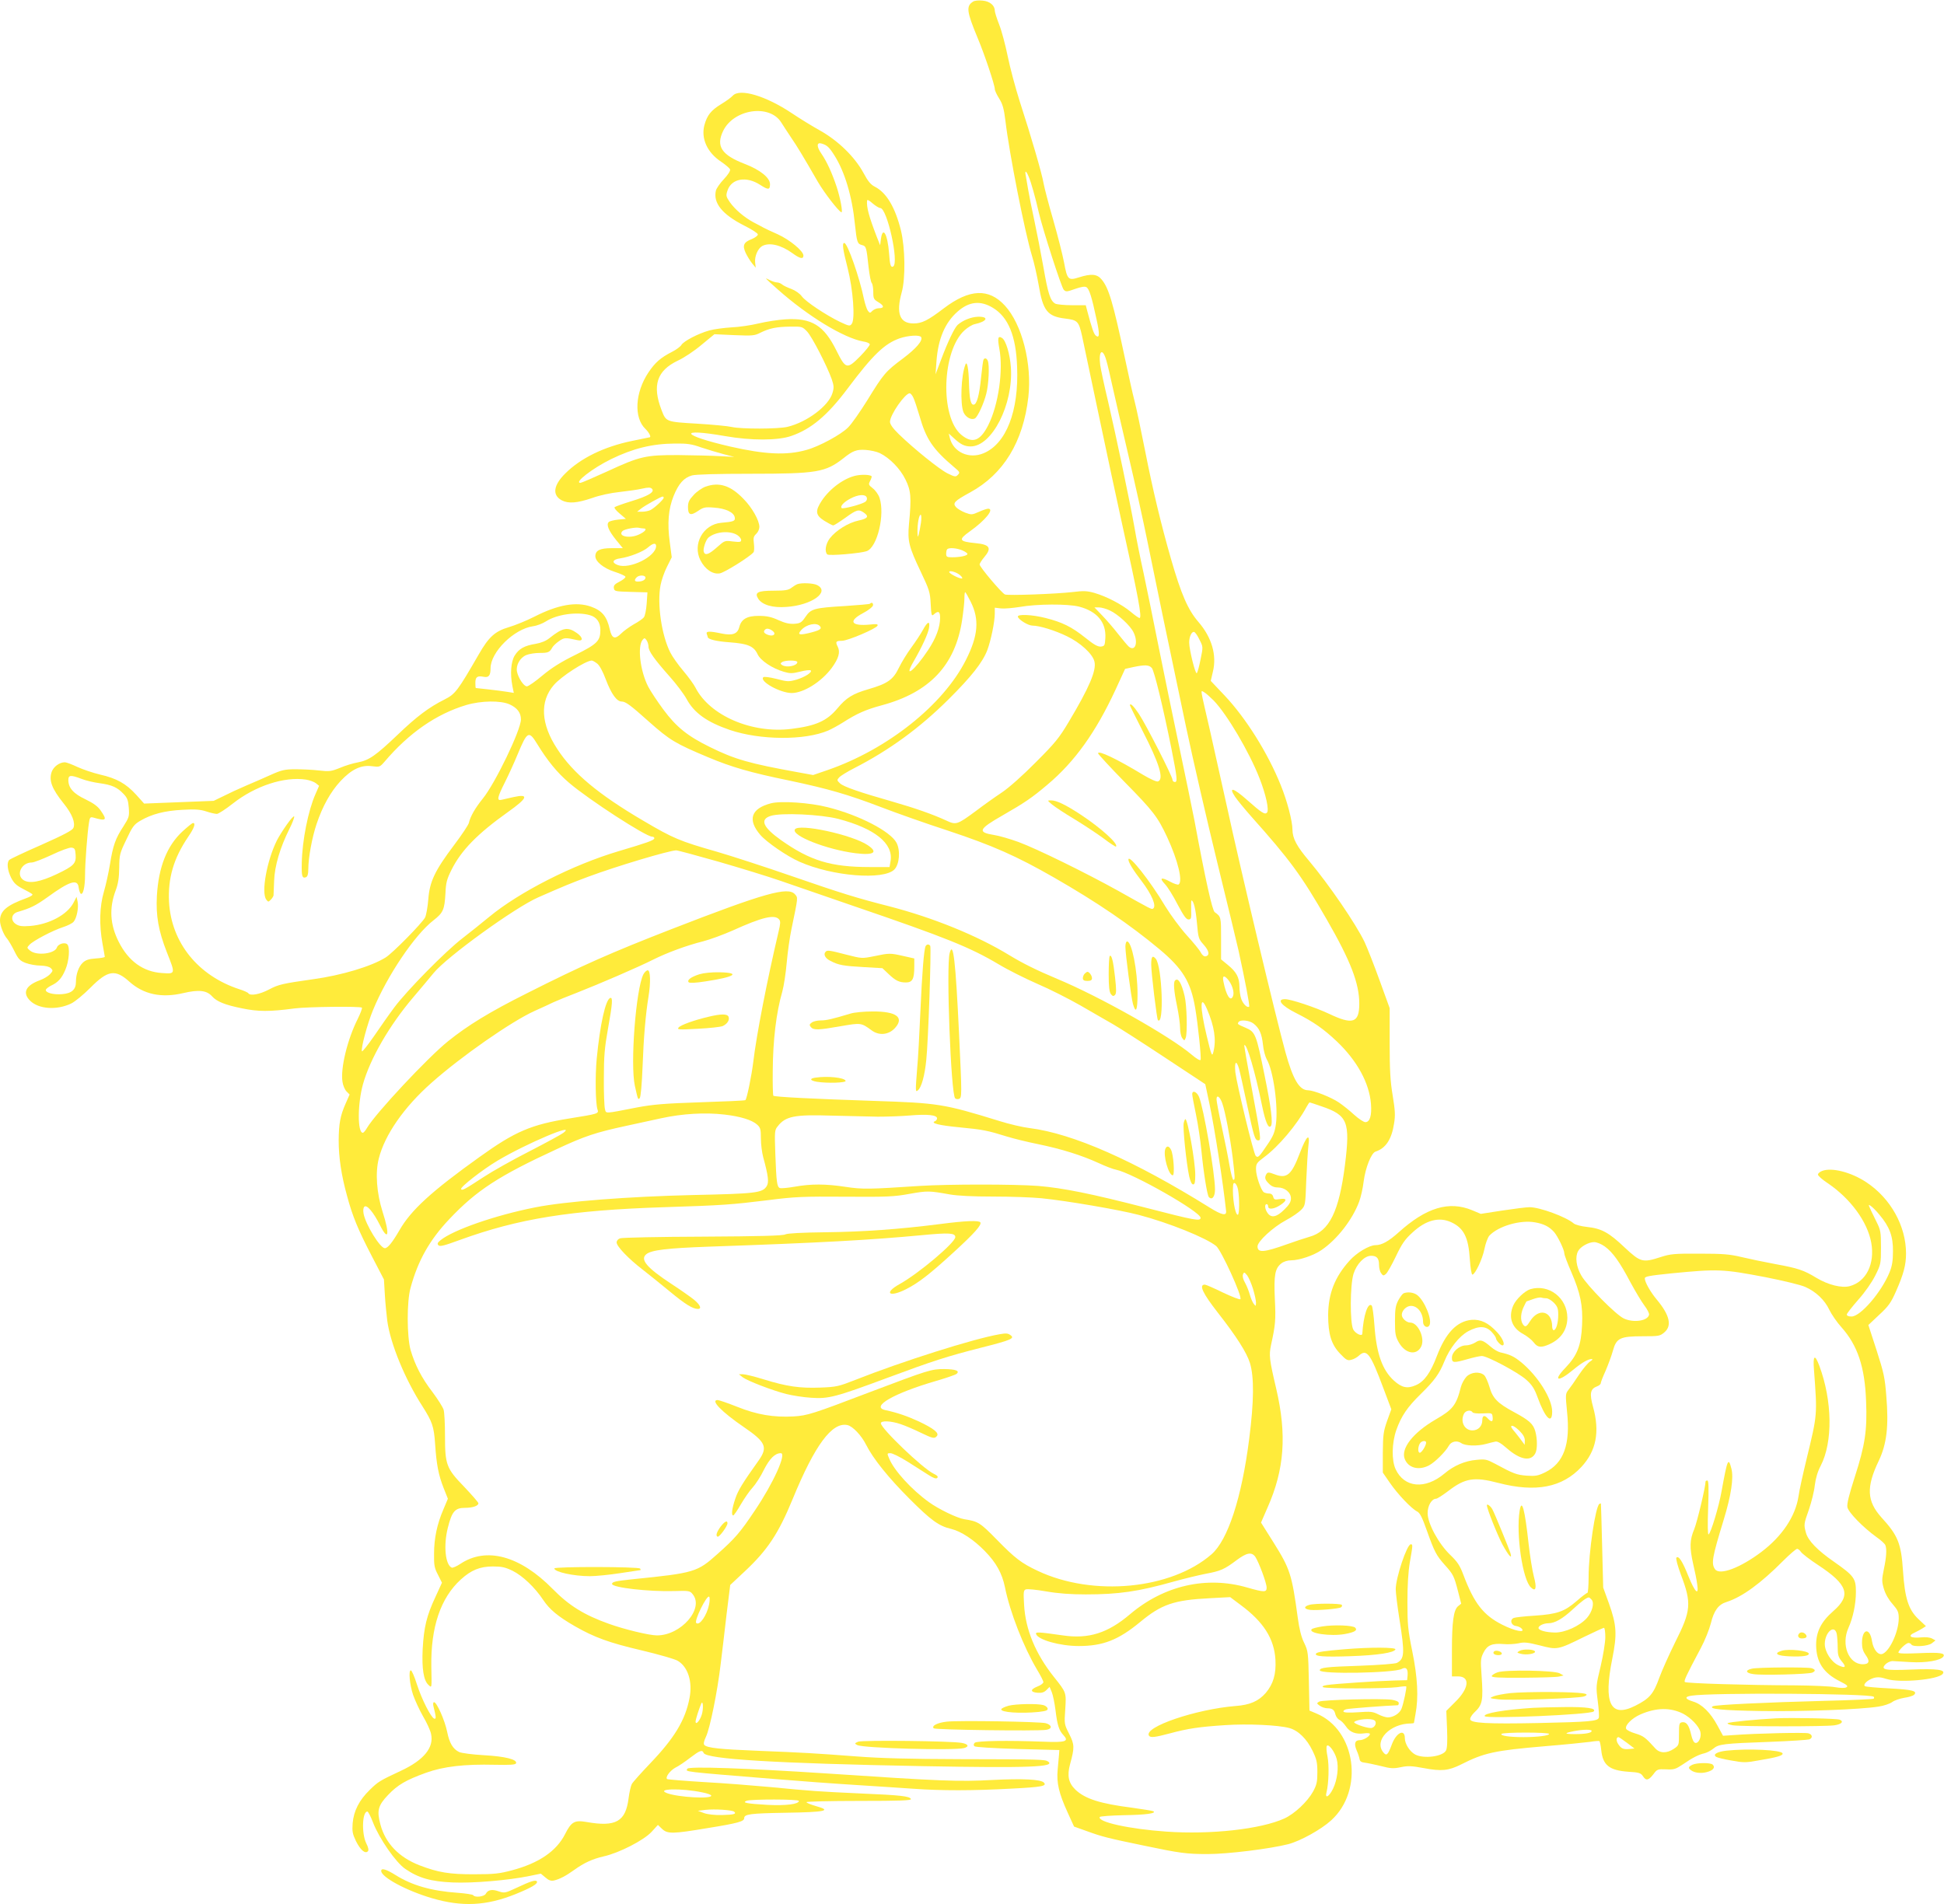 <?xml version="1.0" standalone="no"?>
<!DOCTYPE svg PUBLIC "-//W3C//DTD SVG 20010904//EN"
 "http://www.w3.org/TR/2001/REC-SVG-20010904/DTD/svg10.dtd">
<svg version="1.0" xmlns="http://www.w3.org/2000/svg"
 width="1280pt" height="1254pt" viewBox="0 0 1280 1254"
 preserveAspectRatio="xMidYMid meet">
<g transform="translate(0,1254) scale(0.1,-0.1)"
fill="#ffeb3b" stroke="none">
<path d="M6408 12530 c-48 -30 -44 -64 30 -242 45 -107 112 -308 112 -334 0
-10 13 -38 29 -63 23 -37 31 -66 41 -146 25 -214 128 -736 175 -890 14 -44 33
-130 44 -192 28 -170 58 -207 175 -221 82 -10 89 -18 111 -116 8 -39 58 -273
110 -521 52 -247 120 -565 151 -705 109 -491 135 -630 117 -630 -5 0 -31 18
-58 41 -59 49 -159 101 -238 124 -49 14 -72 15 -145 6 -114 -13 -422 -24 -445
-16 -21 9 -167 181 -167 198 1 7 14 28 30 47 52 61 38 84 -56 93 -110 11 -116
22 -39 77 103 73 165 150 121 150 -7 0 -35 -9 -61 -21 -45 -20 -49 -20 -90 -5
-23 9 -50 25 -60 36 -24 27 -12 40 94 98 219 120 348 332 382 627 25 220 -42
480 -154 602 -106 116 -233 111 -402 -17 -106 -81 -145 -100 -200 -100 -91 0
-116 66 -78 204 26 92 23 295 -5 409 -38 152 -95 248 -171 287 -28 14 -46 36
-76 92 -58 106 -166 211 -285 278 -52 29 -135 80 -184 113 -173 116 -345 167
-391 117 -11 -12 -45 -37 -77 -56 -67 -41 -92 -73 -110 -138 -23 -88 18 -180
110 -241 29 -20 56 -42 59 -51 3 -9 -13 -34 -40 -63 -26 -27 -49 -61 -53 -75
-20 -82 41 -158 185 -231 50 -25 91 -51 91 -59 0 -8 -18 -21 -39 -30 -55 -21
-64 -42 -41 -92 10 -21 29 -52 42 -68 l24 -29 -4 35 c-4 40 18 92 47 108 48
25 124 7 201 -49 48 -35 70 -39 70 -14 0 30 -90 104 -169 140 -42 18 -85 39
-96 45 -10 6 -39 21 -64 34 -61 33 -122 85 -155 132 -26 38 -27 44 -16 77 26
80 125 97 216 37 53 -34 64 -33 64 5 0 42 -64 94 -165 133 -154 59 -192 117
-144 217 70 146 308 180 384 55 11 -18 39 -60 62 -95 42 -61 81 -126 179 -296
43 -73 134 -191 154 -199 11 -4 -7 94 -31 167 -31 93 -65 167 -100 218 -34 49
-33 79 3 67 33 -10 48 -23 83 -79 67 -106 116 -269 134 -451 13 -121 16 -130
47 -138 27 -7 29 -13 43 -145 6 -52 15 -99 21 -105 5 -5 10 -32 10 -58 0 -45
3 -50 35 -69 38 -23 38 -39 0 -39 -13 0 -31 -8 -41 -17 -15 -16 -17 -16 -30 1
-7 10 -18 44 -25 75 -29 143 -109 371 -130 371 -15 0 -10 -41 22 -165 36 -142
51 -338 27 -368 -12 -16 -17 -15 -77 13 -91 44 -226 133 -252 169 -13 18 -42
38 -68 48 -25 9 -53 22 -62 30 -8 7 -23 13 -33 13 -9 0 -31 7 -49 16 -36 19
-35 17 53 -61 200 -178 436 -321 564 -344 22 -3 41 -11 43 -18 2 -6 -26 -41
-62 -78 -88 -89 -96 -87 -157 35 -83 168 -164 218 -337 207 -48 -3 -126 -15
-176 -27 -49 -12 -130 -24 -180 -26 -49 -3 -115 -12 -144 -20 -75 -21 -168
-70 -184 -95 -6 -11 -34 -32 -62 -46 -76 -39 -111 -70 -155 -135 -89 -133 -98
-299 -20 -373 24 -23 40 -55 27 -55 -1 0 -54 -11 -117 -24 -183 -38 -337 -113
-438 -214 -79 -78 -87 -143 -23 -177 45 -23 101 -18 199 15 52 19 125 34 182
40 52 6 119 15 148 22 41 9 55 9 65 -1 20 -21 -25 -48 -137 -82 -55 -17 -105
-35 -109 -39 -5 -4 10 -23 33 -42 l41 -35 -51 -5 c-28 -3 -56 -10 -62 -16 -17
-17 -1 -56 47 -116 l46 -56 -74 0 c-77 0 -107 -15 -107 -53 0 -35 54 -79 125
-102 38 -12 71 -27 73 -33 2 -6 -15 -20 -38 -32 -32 -16 -41 -26 -38 -43 3
-21 8 -22 112 -25 l109 -3 -5 -74 c-3 -41 -11 -82 -19 -91 -7 -9 -37 -30 -67
-46 -29 -17 -66 -44 -82 -60 -41 -41 -61 -34 -75 27 -19 86 -51 124 -124 150
-96 34 -217 13 -370 -65 -53 -27 -129 -58 -170 -70 -91 -27 -132 -63 -199
-180 -138 -239 -154 -261 -226 -297 -102 -51 -184 -113 -307 -231 -146 -139
-189 -169 -264 -183 -29 -5 -82 -21 -117 -36 -57 -23 -70 -25 -138 -17 -41 5
-111 8 -155 8 -69 0 -91 -5 -160 -36 -44 -20 -118 -52 -165 -72 -47 -20 -114
-51 -149 -69 l-64 -31 -229 -9 -229 -9 -53 59 c-66 72 -127 107 -237 132 -47
11 -114 34 -149 50 -36 17 -73 31 -83 31 -35 0 -75 -29 -87 -64 -19 -57 2
-111 79 -207 56 -69 79 -128 64 -162 -8 -16 -63 -45 -211 -111 -110 -48 -205
-93 -211 -99 -18 -18 -12 -68 12 -117 18 -35 34 -51 77 -73 30 -15 58 -31 63
-36 5 -5 -12 -16 -40 -26 -129 -47 -173 -84 -173 -148 0 -32 24 -94 47 -119 8
-9 30 -46 47 -80 27 -55 37 -65 76 -80 25 -9 68 -17 97 -17 34 -1 57 -7 68
-17 15 -15 14 -18 -6 -40 -12 -13 -43 -31 -68 -40 -92 -34 -115 -82 -63 -134
56 -56 176 -64 270 -19 27 13 82 59 128 105 114 115 163 123 256 39 94 -84
211 -109 355 -75 102 24 154 18 189 -21 31 -35 86 -57 195 -79 109 -23 184
-23 349 -1 83 11 433 15 443 5 3 -4 -9 -36 -27 -73 -69 -136 -115 -328 -101
-415 3 -23 15 -51 26 -63 l21 -21 -26 -59 c-36 -81 -45 -133 -46 -243 0 -111
17 -228 55 -365 36 -135 73 -224 165 -401 l78 -150 6 -100 c3 -54 11 -132 16
-173 21 -151 116 -383 232 -563 64 -101 75 -131 83 -248 9 -137 23 -205 55
-287 l29 -73 -29 -69 c-42 -97 -62 -191 -62 -293 -1 -76 2 -94 26 -139 l26
-52 -44 -96 c-57 -122 -75 -197 -83 -342 -6 -128 6 -206 38 -235 23 -21 22
-27 19 121 -4 259 61 452 194 573 68 62 126 86 211 86 58 0 81 -5 129 -28 67
-33 148 -110 203 -193 42 -63 98 -109 209 -173 128 -73 223 -108 436 -158 114
-27 222 -58 240 -69 68 -40 99 -138 78 -246 -28 -146 -100 -264 -260 -431 -59
-62 -113 -122 -120 -135 -7 -13 -16 -55 -21 -92 -19 -155 -83 -192 -276 -158
-80 14 -101 2 -142 -79 -57 -113 -173 -192 -350 -239 -82 -22 -118 -26 -246
-26 -165 -1 -241 12 -363 59 -136 53 -224 145 -257 268 -25 92 -16 126 51 196
63 66 116 97 248 145 116 42 255 58 455 53 102 -2 135 0 139 10 8 25 -70 45
-211 53 -75 4 -149 14 -164 21 -41 20 -64 59 -79 134 -15 74 -68 194 -86 194
-6 0 -8 -11 -4 -27 18 -71 19 -86 5 -81 -21 7 -82 126 -114 226 -16 51 -34 92
-40 92 -16 -1 -8 -93 15 -162 12 -34 41 -98 65 -140 25 -42 49 -95 53 -116 21
-90 -47 -173 -197 -243 -143 -67 -151 -72 -207 -127 -69 -67 -105 -138 -112
-219 -4 -54 -1 -70 22 -118 29 -58 60 -85 78 -67 7 7 4 25 -11 54 -31 65 -26
208 8 208 5 0 22 -32 37 -72 40 -104 151 -265 213 -306 87 -60 170 -83 311
-89 131 -6 369 14 508 43 l73 15 30 -25 c23 -20 37 -24 57 -20 38 9 79 31 132
69 67 48 119 72 196 90 102 23 263 106 314 161 l42 46 27 -26 c36 -34 68 -34
300 5 199 32 241 44 241 65 0 27 39 32 272 36 265 4 309 14 200 44 -34 10 -62
21 -62 26 0 4 156 8 346 8 270 0 345 3 342 12 -7 19 -67 26 -331 37 -282 13
-325 16 -592 42 -110 10 -307 26 -439 33 -131 8 -241 17 -244 20 -12 13 20 56
55 75 21 10 65 40 97 65 63 48 80 55 89 32 16 -41 479 -69 1442 -87 698 -13
881 -6 825 31 -20 13 -47 14 -580 15 -336 1 -525 6 -680 18 -279 21 -345 25
-647 37 -254 10 -336 19 -355 38 -7 7 -4 24 10 54 26 53 76 298 97 478 9 74
27 222 39 329 l24 193 95 89 c151 141 223 250 317 479 146 355 259 507 360
485 35 -8 92 -68 123 -130 45 -90 147 -217 286 -356 142 -142 193 -179 275
-198 65 -16 148 -71 221 -146 75 -77 113 -146 132 -238 33 -165 124 -396 211
-542 23 -38 42 -75 42 -83 0 -7 -18 -21 -40 -29 -48 -19 -47 -37 3 -41 26 -2
42 3 57 18 l21 21 14 -34 c8 -19 19 -73 25 -121 12 -99 23 -132 53 -164 37
-40 13 -48 -131 -42 -237 9 -440 6 -454 -7 -8 -9 -9 -16 -2 -23 6 -6 124 -13
285 -18 l274 -7 -2 -30 c-1 -16 -5 -61 -9 -100 -8 -86 8 -155 66 -282 l42 -92
87 -31 c96 -35 134 -45 371 -94 239 -50 281 -56 422 -56 132 0 407 34 530 65
80 21 216 96 283 157 218 198 163 596 -98 704 l-45 19 -4 195 c-4 187 -5 197
-31 251 -19 38 -32 91 -42 165 -39 287 -51 322 -159 495 l-83 132 43 99 c111
250 128 479 57 783 -46 196 -48 219 -34 288 29 131 32 166 25 303 -7 158 1
201 43 234 15 12 41 20 63 20 55 0 150 32 203 69 102 70 202 199 246 317 11
29 25 90 30 135 12 90 50 186 78 195 67 22 106 80 122 185 9 53 7 86 -9 184
-16 95 -20 168 -20 348 l0 228 -66 182 c-36 100 -81 214 -99 253 -57 119 -234
378 -365 534 -83 98 -109 148 -110 206 0 56 -35 190 -77 293 -85 212 -230 443
-371 592 l-90 95 14 60 c27 109 -7 226 -95 328 -69 80 -113 180 -181 416 -64
223 -119 450 -171 715 -27 137 -58 284 -69 325 -11 41 -40 172 -65 290 -76
357 -105 455 -152 510 -30 36 -68 39 -150 13 -69 -22 -76 -15 -97 99 -9 48
-41 174 -71 279 -31 106 -59 215 -64 243 -10 61 -82 309 -156 536 -29 91 -65
226 -80 300 -15 74 -40 168 -56 208 -16 41 -29 82 -29 92 0 34 -33 62 -80 66
-25 3 -53 0 -62 -6z m366 -1155 c15 -35 43 -134 66 -235 26 -112 149 -493 164
-508 14 -15 21 -14 74 5 40 14 64 18 75 12 19 -11 36 -66 67 -212 22 -99 20
-128 -5 -107 -13 11 -26 49 -55 158 l-11 42 -90 0 c-50 0 -99 5 -110 10 -33
18 -48 63 -79 242 -17 95 -44 234 -60 308 -16 74 -34 164 -40 200 -6 36 -13
77 -16 93 -8 38 3 34 20 -8z m-978 -205 c45 0 125 -360 85 -385 -16 -9 -22 11
-27 87 -10 128 -42 183 -54 92 l-5 -39 -23 58 c-51 133 -67 192 -63 236 1 8
14 2 36 -18 20 -17 43 -31 51 -31z m743 -658 c100 -61 151 -185 158 -388 12
-292 -72 -507 -221 -569 -96 -40 -199 7 -222 101 l-7 29 34 -31 c44 -41 71
-54 110 -54 141 0 282 278 265 521 -6 87 -33 177 -58 193 -27 17 -31 1 -18
-70 27 -143 -6 -371 -73 -504 -53 -105 -105 -124 -178 -63 -141 119 -127 553
22 688 21 19 51 37 66 40 84 18 98 51 21 49 -45 -2 -97 -23 -132 -53 -21 -19
-65 -110 -112 -236 l-34 -90 6 85 c11 149 56 255 139 328 76 67 151 75 234 24z
m-1225 -155 c33 -35 131 -226 162 -313 15 -44 16 -58 5 -93 -25 -84 -167 -191
-296 -222 -63 -15 -305 -15 -366 -1 -25 6 -129 16 -230 22 -205 12 -203 12
-233 89 -63 163 -31 260 107 326 40 18 110 65 156 104 l85 70 130 -6 c121 -5
134 -4 173 16 59 29 105 39 197 40 77 1 79 0 110 -32z m751 -37 c13 -22 -31
-74 -120 -141 -114 -85 -127 -100 -235 -276 -47 -75 -103 -156 -126 -178 -46
-47 -192 -126 -274 -148 -130 -37 -272 -30 -501 22 -325 75 -350 124 -34 69
170 -30 347 -30 435 1 131 45 238 135 370 311 168 224 244 297 344 332 56 19
131 24 141 8z m1219 -152 c9 -29 26 -105 40 -168 14 -63 61 -268 105 -455 44
-187 100 -441 125 -565 50 -248 132 -642 256 -1230 45 -212 137 -612 205 -890
68 -278 131 -539 140 -580 41 -187 75 -364 70 -369 -12 -11 -40 17 -52 50 -7
19 -12 56 -12 82 -1 61 -20 96 -76 142 l-45 37 0 139 c0 141 0 142 -42 172
-16 12 -60 208 -133 602 -15 77 -60 295 -100 485 -40 190 -101 485 -135 655
-34 171 -79 391 -100 490 -22 99 -49 234 -60 300 -29 165 -121 603 -174 831
-25 104 -48 212 -52 241 -12 94 16 115 40 31z m-1271 -245 c8 -16 26 -70 41
-121 44 -155 88 -220 230 -340 36 -30 38 -34 23 -49 -14 -15 -20 -14 -69 10
-55 28 -220 161 -320 258 -39 38 -58 65 -58 81 0 46 99 188 130 188 5 0 16
-12 23 -27z m-1395 -330 c42 -14 109 -34 147 -44 l70 -18 -95 5 c-52 3 -174 6
-270 7 -218 1 -255 -7 -473 -108 -90 -41 -169 -75 -175 -75 -45 0 80 97 203
157 144 70 269 101 418 102 82 1 111 -3 175 -26z m1175 -37 c65 -32 134 -102
169 -174 36 -73 40 -115 23 -294 -10 -111 -1 -148 77 -312 57 -120 62 -135 66
-213 4 -78 6 -83 22 -68 28 25 40 18 40 -23 0 -62 -27 -135 -79 -213 -89 -134
-165 -195 -96 -76 56 97 95 182 102 221 8 50 -9 45 -40 -12 -14 -26 -49 -79
-77 -117 -28 -38 -64 -97 -81 -132 -38 -79 -74 -105 -202 -142 -103 -30 -145
-56 -204 -127 -69 -82 -141 -114 -301 -134 -260 -33 -539 87 -633 272 -10 20
-46 70 -80 110 -34 40 -72 94 -85 120 -58 114 -88 320 -65 443 6 33 25 88 43
123 l31 62 -13 99 c-17 126 -9 219 25 304 33 82 68 121 121 136 25 7 167 11
389 11 433 0 490 10 607 101 63 51 89 60 148 56 30 -2 72 -11 93 -21z m-1423
-294 c0 -11 -60 -67 -87 -81 -12 -6 -37 -11 -55 -11 l-33 0 25 20 c28 22 131
79 143 80 4 0 7 -4 7 -8z m1694 -164 c-4 -29 -11 -64 -15 -78 -6 -21 -7 -19
-8 15 -1 55 10 115 21 115 5 0 6 -23 2 -52z m-1828 -38 c29 0 12 -22 -31 -41
-62 -28 -140 -10 -106 24 12 12 88 27 109 21 8 -2 20 -4 28 -4z m84 -116 c0
-69 -174 -155 -253 -125 -42 16 -34 37 17 44 61 9 152 44 184 73 31 27 52 31
52 8z m2015 -28 c19 -8 35 -19 35 -24 0 -12 -49 -22 -101 -22 -34 0 -39 3 -39
23 0 13 3 27 7 30 11 12 62 8 98 -7z m-10 -167 c11 -10 14 -19 8 -19 -20 0
-83 33 -83 43 0 14 53 -2 75 -24z m-2075 -13 c0 -15 -21 -26 -51 -26 -22 0
-24 11 -7 28 17 17 58 15 58 -2z m2141 -158 c59 -117 50 -225 -32 -386 -149
-295 -516 -587 -909 -723 l-96 -33 -99 18 c-321 58 -416 85 -580 166 -147 72
-222 132 -307 247 -40 54 -85 122 -100 151 -53 103 -72 266 -37 308 12 14 14
14 26 -2 7 -10 13 -29 13 -42 0 -30 38 -83 139 -197 44 -49 94 -116 111 -147
50 -93 134 -153 285 -205 201 -68 494 -70 648 -4 23 10 67 34 97 53 92 59 151
85 255 113 316 85 485 264 530 562 8 54 15 117 15 141 0 23 2 42 5 42 3 0 19
-28 36 -62z m714 -33 c119 -31 179 -103 173 -207 -3 -49 -5 -53 -29 -56 -20
-2 -46 12 -104 59 -89 71 -150 101 -260 129 -90 23 -189 27 -183 8 7 -21 69
-58 96 -58 45 0 147 -31 227 -70 88 -42 169 -116 181 -166 15 -58 -34 -172
-169 -398 -63 -106 -90 -139 -217 -266 -86 -87 -177 -168 -225 -200 -44 -29
-121 -84 -171 -122 -122 -90 -129 -92 -195 -61 -87 40 -203 81 -353 124 -221
63 -321 98 -345 120 -21 20 -21 22 -6 39 10 11 54 38 99 61 232 119 432 265
622 454 150 149 224 243 255 324 24 65 49 186 49 241 l0 38 43 -5 c23 -2 78 3
122 10 113 20 316 21 390 2z m202 -25 c53 -24 136 -100 157 -145 32 -66 11
-128 -31 -94 -9 8 -41 46 -71 84 -30 39 -78 94 -106 123 l-50 52 29 0 c17 0
49 -9 72 -20z m-3424 -31 c45 -12 70 -47 70 -97 0 -73 -20 -93 -165 -165 -96
-47 -157 -86 -217 -136 -46 -39 -92 -71 -102 -71 -20 0 -56 54 -65 97 -8 42
19 91 61 109 19 8 58 14 87 14 57 0 67 4 84 35 6 11 26 30 45 43 34 24 42 24
122 6 38 -9 36 18 -3 46 -62 44 -94 38 -183 -33 -22 -18 -55 -31 -90 -37 -74
-12 -110 -32 -138 -77 -25 -41 -31 -120 -15 -202 l9 -44 -44 7 c-24 4 -80 11
-124 16 -44 5 -81 9 -82 9 -2 1 -3 16 -3 35 0 38 13 47 54 39 34 -7 46 8 46
56 0 107 154 259 280 277 25 3 63 18 85 32 71 46 203 65 288 41z m4015 -162
c24 -47 24 -47 7 -129 -9 -46 -20 -87 -25 -91 -9 -10 -50 155 -50 202 0 39 17
74 33 69 7 -2 23 -25 35 -51z m-3966 -157 c15 -11 38 -53 57 -105 37 -97 72
-145 105 -145 25 0 60 -26 177 -131 141 -125 175 -145 394 -237 150 -63 276
-100 530 -152 256 -54 388 -92 605 -175 96 -37 296 -108 444 -156 292 -97 450
-167 696 -308 284 -163 501 -311 694 -472 153 -128 206 -215 235 -384 19 -109
42 -335 36 -345 -4 -6 -29 9 -58 34 -145 123 -606 383 -887 500 -136 57 -226
102 -315 156 -211 129 -502 247 -788 321 -216 55 -319 87 -643 199 -176 61
-398 133 -494 161 -245 70 -286 87 -486 205 -293 172 -462 313 -565 472 -108
164 -116 312 -23 420 48 57 208 160 250 162 6 0 22 -9 36 -20z m3652 -29 c16
-18 74 -257 129 -531 38 -191 41 -220 23 -220 -9 0 -16 7 -16 15 0 22 -175
365 -222 435 -34 51 -58 74 -58 55 0 -3 37 -78 83 -168 111 -216 142 -318 102
-333 -9 -4 -51 15 -98 43 -173 105 -297 164 -297 142 0 -5 78 -90 173 -187
192 -195 219 -231 282 -365 71 -153 105 -293 75 -312 -5 -3 -31 5 -56 19 -59
32 -73 25 -33 -17 17 -18 54 -77 82 -132 40 -75 57 -100 72 -100 18 0 20 6 18
63 -1 34 0 62 2 62 14 0 28 -57 36 -148 9 -101 11 -106 45 -144 36 -41 41 -70
12 -76 -10 -2 -23 8 -32 26 -8 16 -50 67 -93 114 -43 48 -105 132 -140 189
-98 165 -243 349 -243 308 0 -18 31 -69 85 -139 69 -90 102 -168 77 -184 -10
-6 -13 -4 -232 119 -209 116 -532 275 -654 320 -55 20 -127 41 -160 46 -112
18 -104 38 55 129 145 83 195 117 295 202 180 151 319 345 450 628 l62 135 54
12 c77 16 103 15 122 -6z m407 -214 c88 -91 234 -338 302 -512 42 -107 65
-211 49 -227 -14 -14 -34 -2 -132 85 -89 79 -123 88 -78 20 14 -21 61 -78 104
-127 258 -289 333 -391 499 -680 158 -274 215 -422 215 -556 0 -127 -43 -141
-200 -66 -89 42 -251 96 -289 96 -58 0 -24 -43 72 -91 117 -59 181 -104 270
-188 133 -127 213 -273 224 -411 6 -76 -7 -120 -37 -120 -11 0 -44 22 -73 48
-29 27 -75 64 -102 82 -50 34 -164 79 -202 80 -57 0 -99 69 -149 250 -65 236
-293 1193 -388 1630 -31 140 -79 356 -107 480 -70 305 -66 274 -40 261 11 -6
39 -31 62 -54z m-4635 -26 c50 -23 74 -55 74 -99 0 -69 -169 -420 -251 -521
-50 -62 -82 -117 -92 -161 -4 -14 -47 -79 -97 -145 -127 -169 -161 -240 -170
-358 -4 -51 -14 -105 -21 -119 -21 -39 -213 -234 -259 -263 -94 -59 -290 -118
-480 -144 -197 -28 -226 -34 -288 -67 -62 -33 -125 -44 -137 -25 -3 5 -29 17
-58 26 -273 89 -449 307 -464 575 -8 157 30 287 126 429 40 58 51 91 32 91 -6
0 -36 -25 -69 -55 -103 -95 -158 -235 -169 -425 -7 -131 10 -229 66 -372 57
-144 57 -142 -32 -136 -124 8 -221 78 -285 205 -58 114 -64 224 -20 340 16 43
22 81 23 148 1 86 3 95 47 186 40 86 51 100 92 124 75 44 161 66 278 72 83 5
118 2 157 -11 27 -9 58 -16 69 -16 10 0 58 31 106 69 148 116 338 178 480 157
25 -4 55 -15 66 -24 l21 -17 -24 -55 c-48 -108 -87 -305 -90 -452 -2 -90 2
-104 28 -95 10 5 15 20 15 54 0 74 25 210 55 298 39 116 92 211 157 281 73 78
136 108 208 98 49 -6 51 -6 83 31 161 189 340 313 537 372 98 29 227 31 286 4z
m182 -262 c67 -109 131 -188 210 -255 130 -111 505 -354 546 -354 10 0 16 -6
14 -12 -5 -13 -48 -28 -233 -83 -304 -90 -657 -270 -855 -434 -47 -39 -126
-102 -175 -140 -110 -84 -368 -346 -450 -457 -33 -44 -93 -130 -134 -190 -41
-59 -76 -103 -78 -97 -7 21 36 182 73 271 93 226 275 496 398 591 64 50 73 70
79 178 3 70 9 93 40 155 64 128 169 236 371 380 130 92 142 122 38 99 -31 -7
-67 -15 -79 -18 -33 -8 -30 13 21 114 24 48 63 133 85 187 63 151 73 157 129
65z m-3002 -228 c27 -11 82 -24 121 -29 80 -11 116 -27 157 -71 25 -26 30 -42
34 -91 4 -57 2 -63 -36 -123 -52 -79 -68 -125 -88 -249 -9 -55 -27 -137 -40
-181 -28 -95 -32 -216 -9 -342 8 -44 15 -83 15 -86 0 -4 -27 -9 -60 -11 -45
-3 -66 -10 -85 -28 -27 -25 -45 -76 -45 -126 0 -51 -28 -76 -91 -81 -59 -5
-113 10 -107 30 3 6 18 18 34 26 46 21 71 49 94 104 25 57 32 149 13 168 -16
16 -60 3 -68 -20 -13 -42 -132 -57 -176 -22 -23 19 -23 20 -5 39 23 26 154 95
223 117 28 9 58 24 67 34 21 23 35 93 27 133 l-7 32 -20 -39 c-41 -79 -161
-143 -286 -153 -53 -4 -73 -1 -93 12 -37 24 -31 67 10 80 86 25 120 42 197 97
147 107 200 123 206 64 2 -16 8 -34 12 -39 16 -16 30 42 30 122 0 79 15 277
26 345 5 34 9 38 28 33 86 -25 94 -18 49 46 -19 28 -47 48 -100 74 -79 37
-113 75 -113 127 0 33 15 35 86 8z m-38 -500 c4 -58 -12 -74 -125 -128 -108
-51 -179 -64 -218 -39 -52 34 -14 116 54 116 14 0 73 23 131 50 60 29 116 49
130 48 22 -3 25 -8 28 -47z m4234 -46 c145 -42 328 -98 408 -126 80 -28 302
-104 493 -170 591 -202 755 -268 940 -378 61 -37 177 -95 257 -130 80 -34 208
-99 285 -143 77 -45 172 -99 210 -121 39 -22 192 -120 340 -218 l271 -179 27
-127 c35 -165 91 -528 110 -708 4 -34 -27 -28 -109 23 -496 309 -899 487
-1185 523 -44 5 -133 26 -197 46 -369 114 -404 119 -827 133 -393 13 -655 26
-663 34 -3 4 -5 75 -4 159 1 206 23 389 63 527 10 36 23 121 29 190 6 69 20
168 31 220 45 217 44 207 23 231 -46 51 -198 9 -813 -230 -396 -154 -591 -240
-951 -422 -244 -122 -391 -212 -521 -317 -135 -109 -475 -473 -532 -569 -10
-18 -23 -33 -28 -33 -36 0 -35 191 1 320 47 168 175 389 330 571 44 52 105
124 135 161 87 107 538 433 690 499 173 76 220 95 330 136 183 68 527 171 577
173 10 0 136 -34 280 -75z m398 -380 c10 -12 9 -28 -4 -82 -75 -318 -145 -678
-166 -855 -11 -91 -42 -243 -52 -253 -3 -3 -135 -9 -294 -14 -239 -8 -312 -14
-419 -34 -221 -43 -203 -42 -212 -10 -4 15 -8 107 -7 203 0 144 5 201 27 324
30 167 33 210 15 204 -31 -11 -67 -174 -89 -400 -11 -116 -8 -294 5 -334 10
-28 6 -29 -181 -59 -256 -41 -361 -86 -595 -254 -316 -226 -452 -350 -528
-483 -47 -81 -77 -118 -96 -118 -31 0 -126 154 -140 227 -4 22 -2 39 5 46 16
16 60 -36 102 -120 57 -113 67 -64 18 87 -39 123 -49 256 -25 350 39 156 166
339 347 499 197 175 526 404 678 473 47 21 104 47 126 58 22 10 92 39 155 63
143 56 401 167 500 217 94 47 222 94 330 121 46 12 133 44 194 71 194 88 277
108 306 73z m2953 -393 c28 -31 46 -85 36 -111 -16 -42 -45 0 -64 97 -7 36 4
41 28 14z m-135 -199 c48 -113 61 -200 42 -278 -9 -38 -13 -29 -45 105 -46
189 -44 283 3 173z m306 -94 c38 -30 54 -66 62 -140 3 -35 15 -77 24 -94 44
-73 77 -311 61 -429 -8 -55 -18 -79 -58 -137 -53 -79 -60 -86 -75 -71 -14 14
-124 470 -134 550 -7 70 6 85 24 25 6 -21 29 -126 52 -233 47 -220 53 -240 75
-240 20 0 19 9 -46 359 -27 145 -48 266 -46 268 15 15 72 -177 117 -399 22
-107 41 -151 57 -135 16 16 3 123 -41 337 -54 268 -60 284 -123 311 -56 24
-57 25 -48 38 11 18 71 12 99 -10z m-206 -525 c20 -57 51 -222 68 -354 16
-134 17 -150 5 -150 -5 0 -17 44 -26 98 -9 53 -32 168 -51 254 -19 86 -34 167
-34 178 0 34 23 18 38 -26z m651 -19 c175 -59 192 -102 157 -385 -39 -309
-103 -439 -234 -475 -31 -9 -95 -30 -142 -47 -159 -57 -200 -60 -200 -16 0 32
101 126 187 172 40 21 84 52 100 68 28 29 28 31 34 196 4 92 10 193 14 226 12
89 -12 69 -57 -49 -54 -143 -85 -169 -164 -139 -39 15 -47 15 -55 3 -14 -23
-11 -38 16 -64 16 -17 35 -25 58 -25 47 0 87 -33 87 -72 0 -23 -11 -42 -44
-74 -50 -50 -86 -57 -110 -22 -18 25 -21 58 -6 58 6 0 10 -7 10 -15 0 -23 41
-18 83 11 44 30 41 45 -9 37 -30 -5 -36 -3 -41 16 -3 13 -13 21 -27 21 -11 0
-27 4 -34 8 -19 13 -52 107 -52 152 0 36 5 43 53 79 94 69 216 213 279 330 9
17 19 31 21 31 2 0 36 -11 76 -25z m-3929 -55 c105 -12 182 -36 215 -66 22
-20 25 -31 25 -91 0 -38 7 -93 15 -123 34 -124 39 -167 23 -192 -29 -44 -69
-49 -488 -58 -425 -10 -839 -42 -1035 -81 -264 -52 -542 -149 -625 -217 -20
-16 -22 -23 -13 -33 10 -10 39 -2 140 35 388 141 728 196 1347 216 384 12 445
17 681 46 180 23 232 25 510 23 274 -2 323 0 425 19 118 21 129 20 264 -4 51
-9 150 -14 285 -14 114 0 257 -5 317 -11 163 -16 514 -76 643 -110 198 -52
443 -151 509 -205 34 -29 174 -335 159 -350 -4 -4 -56 16 -115 44 -59 29 -112
52 -119 52 -41 0 -14 -57 86 -185 122 -156 189 -261 211 -331 28 -92 27 -252
-5 -501 -49 -386 -140 -665 -248 -759 -265 -231 -780 -281 -1144 -109 -107 50
-151 84 -270 206 -109 111 -122 120 -213 134 -47 7 -171 67 -234 113 -114 82
-229 208 -261 286 -15 35 -15 36 8 36 13 0 64 -25 113 -56 49 -31 111 -70 137
-87 34 -22 51 -27 58 -20 8 8 1 16 -24 28 -70 33 -347 298 -347 332 0 19 67
16 131 -6 30 -10 88 -35 129 -55 83 -40 93 -42 109 -23 16 20 -20 49 -119 96
-76 35 -142 58 -222 75 -97 22 58 111 333 191 68 20 130 41 137 47 24 20 -5
31 -80 32 -86 0 -105 -6 -488 -151 -383 -146 -413 -155 -505 -161 -131 -7
-240 11 -370 63 -63 25 -121 45 -130 45 -49 0 25 -77 174 -179 142 -97 157
-131 99 -215 -111 -156 -138 -200 -157 -257 -22 -65 -27 -109 -13 -109 4 0 27
33 50 73 23 39 57 89 77 110 20 22 54 74 75 118 38 74 73 109 111 109 40 0
-48 -196 -171 -378 -97 -145 -130 -183 -247 -287 -132 -118 -150 -124 -556
-165 -114 -12 -137 -17 -137 -31 0 -24 241 -52 409 -47 97 3 104 2 122 -21 77
-94 -77 -271 -235 -271 -51 0 -216 40 -316 76 -163 58 -263 120 -370 229 -216
220 -438 280 -609 166 -24 -16 -49 -27 -56 -25 -43 17 -56 147 -26 264 27 107
47 130 113 130 50 0 88 13 88 30 0 6 -42 54 -94 109 -118 122 -126 145 -126
340 0 75 -4 150 -9 167 -5 17 -38 69 -73 116 -72 93 -117 182 -145 279 -24 89
-25 318 0 407 49 181 126 317 257 455 178 188 324 283 705 459 184 86 256 110
460 154 88 19 192 42 230 50 138 30 287 39 415 24z m1010 -14 c58 0 153 3 211
8 116 10 179 3 179 -19 0 -7 -6 -15 -12 -18 -36 -13 23 -28 159 -41 157 -15
185 -21 314 -61 42 -13 135 -36 205 -50 155 -32 285 -73 397 -124 45 -21 97
-41 115 -44 109 -22 557 -277 557 -317 0 -24 -38 -17 -355 65 -368 95 -549
131 -714 145 -157 12 -590 12 -781 0 -331 -22 -377 -23 -488 -6 -132 20 -227
20 -334 1 -46 -8 -89 -12 -98 -9 -19 8 -23 37 -30 225 -5 148 -5 157 16 182
51 66 111 78 354 70 110 -3 247 -6 305 -7z m-2070 -106 c-14 -11 -115 -66
-224 -122 -110 -56 -245 -132 -301 -169 -127 -83 -142 -91 -149 -80 -8 12 143
130 241 188 192 114 524 254 433 183z m4442 -376 c10 -59 9 -164 -2 -164 -18
0 -37 116 -31 193 2 33 26 12 33 -29z m98 -651 c11 -36 20 -77 20 -92 -1 -25
-1 -25 -16 -6 -8 11 -19 38 -25 60 -6 22 -20 57 -31 77 -13 22 -18 43 -14 55
7 17 9 16 27 -5 10 -13 28 -53 39 -89z m15 -1765 c23 -34 75 -173 75 -203 0
-32 -15 -32 -127 0 -269 78 -549 14 -773 -176 -146 -124 -272 -164 -442 -139
-161 23 -181 24 -176 9 12 -38 157 -79 281 -79 160 0 261 40 404 158 141 117
222 145 461 157 l132 7 68 -51 c152 -112 222 -223 230 -362 5 -94 -14 -158
-63 -217 -48 -55 -104 -80 -200 -87 -260 -21 -605 -138 -570 -195 9 -15 38
-12 139 15 118 32 194 43 363 54 146 10 348 1 422 -19 59 -16 115 -71 153
-149 27 -56 32 -77 32 -141 0 -64 -4 -83 -28 -128 -38 -68 -122 -147 -190
-178 -154 -70 -484 -107 -778 -86 -242 17 -452 63 -437 96 2 5 74 10 159 12
142 2 218 12 194 26 -5 3 -67 13 -139 23 -211 27 -309 58 -373 118 -47 45 -57
93 -36 170 30 109 29 128 -6 198 -32 63 -33 65 -26 162 7 112 8 110 -75 214
-121 152 -187 312 -196 474 -5 85 -4 97 12 102 9 4 69 -2 132 -13 80 -14 161
-20 262 -20 218 0 347 19 581 85 69 19 163 42 210 51 97 18 122 29 203 90 66
49 98 55 122 22z m-3596 -314 c-14 -71 -63 -143 -85 -122 -14 15 69 184 85
173 5 -2 5 -26 0 -51z m-48 -725 c-12 -40 -41 -73 -41 -46 0 13 22 82 37 117
12 28 16 -32 4 -71z m4180 -292 c15 -55 4 -140 -24 -197 -26 -53 -54 -68 -43
-24 15 58 18 177 7 235 -7 33 -9 64 -5 71 11 17 51 -35 65 -85z m-4176 -221
c31 -6 57 -15 58 -21 5 -24 -219 -11 -291 16 -78 30 95 34 233 5z m635 -56 c0
-22 -86 -32 -208 -26 -135 8 -169 14 -136 27 29 11 344 11 344 -1z m-426 -71
c17 -15 -1 -20 -80 -22 -49 -1 -94 4 -119 13 l-40 15 50 6 c62 7 177 -1 189
-12z"/>
<path d="M6476 10172 c-3 -5 -10 -57 -16 -116 -12 -122 -29 -181 -50 -181 -19
0 -27 39 -30 145 -2 92 -13 146 -23 120 -29 -71 -36 -258 -13 -315 15 -34 53
-54 76 -40 18 11 58 98 74 162 16 61 22 187 10 217 -7 17 -20 21 -28 8z"/>
<path d="M5641 9409 c-80 -15 -176 -85 -230 -166 -45 -68 -42 -96 17 -133 26
-16 52 -30 58 -30 6 0 42 23 80 50 74 54 88 58 122 34 36 -25 26 -39 -35 -52
-67 -14 -149 -65 -189 -117 -28 -37 -36 -87 -17 -106 11 -11 221 7 261 22 69
27 120 241 83 351 -7 21 -27 49 -44 62 -29 23 -30 26 -17 50 7 14 11 28 9 30
-12 10 -59 12 -98 5z m66 -145 c4 -10 0 -22 -10 -29 -23 -16 -146 -49 -155
-41 -12 12 14 40 58 63 51 27 98 30 107 7z"/>
<path d="M4645 9335 c-22 -8 -57 -32 -77 -54 -31 -33 -38 -48 -38 -81 0 -52
17 -58 66 -25 35 24 46 27 106 22 75 -5 131 -31 136 -65 4 -23 -7 -28 -90 -35
-119 -11 -190 -141 -136 -247 30 -59 81 -94 127 -86 32 5 205 114 223 140 4 6
5 31 2 56 -5 38 -2 48 15 64 12 11 21 31 21 46 0 42 -48 128 -106 186 -84 87
-159 111 -249 79z m210 -319 c14 -9 25 -24 25 -32 0 -14 -8 -15 -54 -10 -54 7
-54 7 -105 -38 -54 -48 -78 -56 -87 -31 -7 18 13 80 31 95 48 40 142 47 190
16z"/>
<path d="M5250 8693 c-8 -3 -26 -14 -39 -24 -19 -15 -41 -19 -116 -19 -107 0
-129 -12 -102 -54 27 -40 95 -60 185 -53 167 11 290 100 202 144 -25 13 -102
16 -130 6z"/>
<path d="M5728 8564 c-3 -3 -77 -9 -164 -15 -203 -12 -225 -18 -261 -72 -25
-37 -34 -42 -72 -45 -32 -2 -61 4 -105 24 -46 21 -77 28 -128 28 -78 1 -117
-21 -130 -73 -12 -46 -44 -58 -117 -43 -80 17 -105 16 -97 -4 3 -9 6 -17 6
-19 0 -15 58 -29 145 -35 119 -9 158 -25 183 -78 19 -42 97 -94 173 -116 41
-12 55 -12 108 1 34 9 65 12 69 8 12 -12 -38 -44 -94 -61 -51 -14 -59 -14
-131 5 -48 12 -82 16 -87 11 -27 -27 110 -103 186 -104 79 0 197 74 265 166
45 62 57 103 39 139 -17 33 -12 39 28 39 38 0 228 81 234 100 4 10 -7 12 -49
7 -125 -12 -147 22 -47 75 35 18 64 41 66 51 3 16 -9 23 -20 11z m-329 -148
c15 -18 -2 -28 -77 -46 -61 -14 -73 -9 -46 21 34 38 101 52 123 25z m-313 -30
c28 -21 7 -40 -29 -27 -27 10 -33 21 -20 34 10 11 28 8 49 -7z m164 -206 c0
-25 -71 -39 -100 -20 -13 9 -13 11 0 20 19 13 100 13 100 0z"/>
<path d="M5077 7250 c-132 -34 -157 -108 -71 -208 41 -48 176 -141 258 -177
216 -96 553 -123 625 -51 33 34 41 124 14 176 -40 75 -245 182 -453 234 -116
30 -307 43 -373 26z m443 -103 c240 -63 362 -161 344 -276 l-7 -41 -132 0
c-254 0 -391 42 -582 177 -120 85 -142 137 -68 160 69 22 330 10 445 -20z"/>
<path d="M5234 7078 c-25 -41 210 -133 399 -157 122 -15 152 6 79 54 -102 68
-453 144 -478 103z"/>
<path d="M7410 6306 c0 -49 38 -335 50 -378 19 -67 30 -42 30 66 0 155 -38
346 -69 346 -6 0 -11 -15 -11 -34z"/>
<path d="M7307 6244 c-4 -4 -7 -57 -7 -119 0 -81 4 -116 14 -131 12 -15 17
-16 27 -7 10 10 10 35 1 116 -12 108 -23 153 -35 141z"/>
<path d="M7580 6188 c0 -56 37 -358 44 -366 42 -42 28 353 -14 404 -22 25 -30
15 -30 -38z"/>
<path d="M7142 6128 c-7 -7 -12 -20 -12 -30 0 -13 8 -18 30 -18 22 0 30 5 30
18 0 17 -18 42 -30 42 -3 0 -11 -5 -18 -12z"/>
<path d="M7737 6083 c-12 -11 -8 -68 13 -168 11 -53 20 -118 20 -144 0 -26 6
-56 14 -67 14 -19 15 -19 23 1 12 30 8 213 -7 275 -20 86 -43 124 -63 103z"/>
<path d="M6927 7242 c18 -15 84 -59 148 -97 64 -39 150 -96 192 -127 42 -32
79 -56 81 -53 18 17 -101 124 -235 212 -96 63 -158 93 -193 92 -25 0 -25 0 7
-27z"/>
<path d="M1888 7109 c-25 -35 -54 -82 -65 -104 -66 -133 -104 -343 -70 -389
13 -17 14 -17 30 -1 9 9 17 22 18 28 0 7 2 50 4 97 3 97 40 220 100 340 20 39
34 77 32 83 -2 6 -24 -18 -49 -54z"/>
<path d="M6095 6310 c-11 -18 -24 -179 -35 -435 -6 -143 -15 -309 -21 -370
-12 -153 -12 -160 5 -145 23 18 45 97 55 200 13 119 34 738 26 751 -8 12 -22
12 -30 -1z"/>
<path d="M6253 6264 c-24 -86 8 -929 36 -957 5 -5 17 -7 25 -4 20 8 20 19 1
423 -23 490 -39 622 -62 538z"/>
<path d="M5437 6273 c-18 -17 -4 -44 31 -61 54 -28 83 -33 220 -41 l122 -7 38
-36 c48 -46 72 -58 117 -58 43 0 55 23 55 105 l0 53 -71 16 c-88 20 -93 20
-193 -1 -81 -16 -81 -16 -183 10 -107 28 -126 31 -136 20z"/>
<path d="M5600 5865 c-120 -36 -158 -45 -195 -45 -23 0 -50 -6 -60 -14 -16
-12 -17 -16 -6 -30 18 -21 50 -20 197 6 134 23 134 23 204 -28 49 -36 112 -29
153 16 63 70 9 110 -148 109 -55 0 -120 -6 -145 -14z"/>
<path d="M5368 5443 c-40 -6 -35 -19 10 -27 70 -11 194 -7 190 6 -8 22 -119
33 -200 21z"/>
<path d="M7850 5334 c0 -8 11 -69 25 -135 14 -66 29 -171 35 -232 14 -144 38
-299 50 -311 21 -21 40 3 40 51 0 104 -75 537 -105 609 -14 34 -45 47 -45 18z"/>
<path d="M7794 5144 c-7 -28 17 -262 36 -351 8 -34 17 -53 26 -53 11 0 14 15
14 63 0 89 -50 367 -65 367 -3 0 -8 -12 -11 -26z"/>
<path d="M7673 4974 c-16 -41 21 -174 49 -174 14 0 5 139 -12 169 -13 25 -28
27 -37 5z"/>
<path d="M4236 6123 c-49 -98 -87 -590 -56 -733 21 -95 21 -93 32 -82 7 7 14
88 19 209 7 193 20 342 39 460 15 91 13 173 -5 173 -8 0 -21 -12 -29 -27z"/>
<path d="M4605 6124 c-56 -18 -84 -39 -70 -53 6 -6 47 -4 110 6 194 29 236 57
93 60 -52 1 -102 -4 -133 -13z"/>
<path d="M4665 5844 c-97 -23 -183 -54 -197 -71 -11 -14 0 -15 127 -8 77 4
151 12 164 18 31 15 46 40 38 61 -8 20 -49 20 -132 0z"/>
<path d="M6190 4479 c-274 -35 -505 -51 -751 -54 -163 -2 -253 -7 -268 -14
-15 -9 -170 -13 -544 -15 -287 -1 -532 -6 -544 -11 -13 -4 -23 -16 -23 -27 0
-26 79 -108 170 -178 41 -32 122 -97 180 -145 100 -83 151 -115 185 -115 28 0
15 28 -27 62 -24 19 -89 65 -146 102 -163 107 -209 161 -167 196 34 28 136 40
410 50 731 25 1069 44 1408 76 177 17 217 14 217 -13 0 -36 -240 -239 -366
-309 -108 -60 -70 -91 42 -34 81 41 155 98 312 242 140 128 187 182 177 198
-9 14 -97 11 -265 -11z"/>
<path d="M6580 3753 c-172 -30 -642 -179 -950 -301 -107 -42 -122 -46 -229
-50 -135 -5 -220 7 -372 54 -61 19 -123 34 -138 34 l-26 0 25 -20 c32 -24 193
-86 286 -110 40 -10 114 -22 165 -25 114 -8 160 4 504 132 296 110 392 141
616 198 198 50 222 61 193 82 -18 13 -28 14 -74 6z"/>
<path d="M4746 2488 c-28 -38 -35 -62 -21 -68 11 -4 64 68 65 88 0 22 -18 13
-44 -20z"/>
<path d="M3650 2211 c0 -23 127 -51 234 -51 39 0 129 9 200 20 71 11 131 20
133 20 2 0 1 5 -2 10 -8 13 -565 14 -565 1z"/>
<path d="M11998 4829 c-16 -6 -28 -17 -28 -24 0 -8 28 -33 63 -56 151 -102
263 -254 288 -393 25 -139 -33 -257 -142 -286 -52 -14 -141 8 -218 54 -85 52
-123 64 -270 91 -75 14 -176 35 -226 47 -75 18 -121 22 -275 22 -165 1 -192
-2 -254 -22 -120 -39 -134 -35 -238 62 -104 99 -153 126 -249 136 -39 4 -78
15 -87 23 -48 42 -223 107 -291 107 -20 0 -100 -10 -179 -22 l-142 -22 -57 24
c-152 63 -302 18 -483 -145 -67 -60 -112 -85 -153 -85 -41 0 -125 -50 -171
-102 -97 -107 -140 -217 -141 -358 0 -127 21 -195 80 -256 38 -40 48 -46 72
-39 15 3 37 15 49 26 53 49 76 19 163 -214 l52 -138 -28 -77 c-24 -69 -27 -91
-28 -208 l0 -132 47 -68 c51 -74 141 -169 179 -188 18 -9 33 -38 64 -126 50
-140 62 -163 118 -226 56 -62 61 -73 87 -173 l21 -82 -21 -17 c-29 -25 -40
-101 -40 -293 l0 -169 40 0 c82 0 73 -80 -20 -170 l-57 -57 5 -120 c3 -79 1
-127 -7 -141 -21 -40 -145 -56 -202 -27 -36 19 -69 70 -69 108 0 65 -57 37
-86 -42 -26 -70 -35 -77 -56 -51 -63 78 45 190 182 190 11 0 20 2 20 4 0 2 5
28 10 57 21 109 14 243 -21 414 -29 142 -32 178 -32 325 0 108 5 198 16 262
20 115 20 118 6 118 -25 0 -99 -220 -99 -296 0 -23 11 -114 25 -201 35 -222
33 -257 -17 -284 -12 -6 -113 -14 -247 -19 -217 -7 -261 -12 -261 -30 0 -27
487 -18 539 9 29 16 43 1 39 -44 l-3 -30 -85 -2 c-111 -3 -394 -22 -443 -30
-26 -4 -34 -9 -25 -14 16 -11 414 -10 488 0 30 5 57 7 59 5 5 -5 -17 -111 -31
-147 -12 -31 -54 -57 -90 -57 -13 0 -42 9 -63 20 -35 18 -51 20 -131 14 -58
-4 -94 -3 -98 4 -3 5 6 13 20 16 19 5 254 23 337 26 4 0 7 6 7 14 0 10 -16 17
-45 22 -68 10 -457 0 -479 -12 -18 -11 -17 -12 5 -28 13 -9 35 -16 49 -16 33
0 46 -10 53 -41 4 -14 15 -30 26 -35 11 -5 30 -24 43 -43 26 -39 65 -54 121
-46 20 3 37 1 37 -4 0 -16 -42 -41 -68 -41 -31 0 -38 -24 -19 -68 9 -20 17
-46 19 -57 2 -14 12 -21 33 -23 17 -2 64 -12 106 -22 65 -17 84 -18 132 -8 47
10 71 9 152 -6 116 -22 163 -17 245 24 152 77 221 92 550 120 135 11 270 25
300 29 30 5 58 7 61 5 3 -2 9 -28 12 -58 10 -101 53 -135 179 -144 69 -4 81
-8 95 -28 21 -33 37 -30 69 11 25 34 29 35 84 33 52 -3 63 1 111 33 64 44 103
64 143 73 16 4 42 18 58 31 35 29 64 33 373 44 132 5 248 13 258 16 24 10 21
32 -5 40 -21 7 -341 0 -488 -11 l-75 -5 -37 68 c-46 85 -102 140 -159 157 -55
17 -60 32 -12 39 129 21 1178 15 1200 -7 4 -3 3 -9 0 -13 -4 -3 -150 -10 -324
-14 -385 -10 -721 -26 -736 -36 -29 -18 62 -27 318 -31 279 -4 653 10 773 29
35 5 76 19 91 30 14 11 50 23 79 28 29 4 58 13 65 20 25 25 -13 34 -162 42
-83 4 -156 11 -161 14 -17 11 18 43 58 55 27 7 47 5 84 -7 85 -27 337 -5 369
33 23 28 -36 36 -206 29 -178 -7 -205 -1 -169 36 12 11 32 20 45 20 13 -1 68
-4 121 -7 98 -6 198 11 214 37 14 23 -23 28 -158 22 -91 -4 -138 -3 -138 4 0
15 50 63 66 63 7 0 16 -4 19 -10 11 -18 111 -12 136 9 l23 18 -24 13 c-14 7
-42 10 -69 7 -72 -7 -95 9 -43 32 15 7 37 19 50 27 l23 15 -50 47 c-65 62 -89
137 -101 317 -12 181 -33 233 -142 352 -96 107 -101 199 -18 372 53 111 67
229 50 429 -9 119 -17 154 -64 300 l-54 166 71 67 c62 57 78 80 111 155 50
113 66 174 66 249 0 181 -101 363 -261 469 -101 67 -228 99 -291 75z m377
-289 c67 -79 90 -142 89 -240 0 -64 -6 -99 -23 -140 -54 -131 -191 -290 -250
-290 -19 0 -31 5 -31 13 0 7 34 50 75 97 45 50 89 114 112 159 37 74 38 79 38
186 0 102 -2 114 -30 170 -58 118 -58 118 -37 103 11 -7 37 -33 57 -58z
m-2820 -49 c83 -38 114 -99 123 -245 4 -57 11 -101 17 -100 18 2 65 100 79
168 7 37 22 76 32 88 58 63 204 106 302 88 58 -10 94 -29 125 -64 24 -28 67
-116 67 -140 0 -10 21 -66 46 -123 60 -139 77 -221 71 -348 -6 -135 -31 -200
-109 -282 -87 -90 -50 -98 54 -11 53 44 95 68 118 68 9 0 5 -7 -10 -16 -14 -9
-47 -48 -73 -87 -26 -40 -57 -84 -69 -99 -21 -27 -21 -31 -10 -145 23 -216
-22 -339 -144 -399 -47 -23 -64 -26 -122 -22 -66 5 -87 13 -207 78 -55 29 -65
32 -123 26 -75 -6 -150 -38 -211 -90 -127 -107 -265 -94 -322 29 -27 59 -25
172 5 258 33 92 72 150 162 238 89 87 122 133 154 213 35 87 97 166 157 199
70 37 116 36 154 -4 16 -17 29 -36 29 -42 0 -13 30 -47 42 -47 21 0 4 45 -34
86 -58 63 -109 87 -170 82 -96 -10 -169 -86 -227 -238 -42 -111 -83 -168 -138
-192 -56 -25 -93 -17 -145 30 -76 69 -115 178 -128 361 -5 69 -13 128 -18 133
-25 25 -55 -66 -62 -185 -1 -21 -46 1 -60 28 -22 45 -21 291 2 366 21 66 72
119 116 119 38 0 52 -17 52 -60 0 -20 6 -45 14 -55 12 -17 16 -18 31 -5 10 8
39 60 66 116 39 82 59 112 109 157 88 82 175 105 255 68z m1012 -160 c52 -38
98 -102 168 -235 32 -59 73 -128 92 -153 19 -25 33 -52 31 -61 -8 -41 -102
-55 -166 -25 -52 24 -243 217 -280 283 -34 58 -42 123 -21 161 15 29 69 59
105 59 18 0 47 -12 71 -29z m1058 -202 c116 -23 233 -51 261 -64 71 -31 129
-87 159 -151 14 -29 50 -82 80 -115 106 -119 154 -261 162 -487 8 -192 -7
-289 -74 -497 -39 -122 -53 -178 -49 -201 7 -34 101 -131 192 -197 29 -20 55
-44 58 -53 10 -26 7 -78 -10 -158 -14 -69 -14 -81 0 -129 10 -34 31 -71 57
-100 36 -42 41 -53 41 -96 -1 -84 -55 -206 -103 -231 -29 -16 -64 24 -73 82
-14 93 -66 83 -66 -12 0 -33 7 -55 24 -79 30 -41 24 -61 -19 -61 -93 0 -144
129 -94 240 30 67 49 156 49 237 0 88 -12 105 -143 197 -110 76 -172 140 -186
192 -15 54 -14 58 20 154 16 47 34 118 38 157 6 48 19 92 39 130 81 156 77
428 -9 659 -30 80 -43 69 -35 -28 22 -299 23 -290 -48 -583 -24 -99 -49 -211
-54 -249 -20 -132 -108 -263 -244 -366 -139 -105 -274 -156 -305 -115 -27 37
-20 77 56 325 50 163 67 279 51 339 -20 77 -26 63 -65 -152 -17 -97 -70 -273
-85 -282 -6 -4 -7 64 -3 175 5 133 3 180 -5 180 -7 0 -12 -3 -12 -7 -1 -39
-55 -264 -74 -312 -31 -73 -32 -122 -7 -233 11 -46 23 -105 26 -132 12 -78
-14 -54 -58 54 -39 98 -64 137 -79 122 -5 -5 8 -54 30 -113 71 -187 67 -236
-38 -444 -38 -77 -86 -183 -105 -235 -38 -106 -64 -136 -157 -183 -164 -83
-212 14 -152 310 32 160 29 220 -22 363 l-38 105 -7 275 c-4 151 -7 276 -8
278 0 2 -5 1 -10 -2 -26 -17 -71 -318 -71 -482 0 -57 -4 -104 -8 -104 -5 0
-37 -24 -71 -54 -80 -69 -127 -86 -276 -96 -66 -4 -128 -11 -138 -15 -28 -12
-18 -49 15 -53 14 -2 32 -10 38 -18 25 -29 -47 -15 -128 26 -125 63 -186 141
-257 330 -23 61 -39 85 -86 130 -77 74 -149 207 -149 275 0 50 27 95 56 95 7
0 43 23 80 51 110 85 171 95 330 53 246 -64 421 -30 547 106 97 105 122 230
76 396 -24 87 -18 117 26 134 14 5 25 14 25 21 0 6 14 43 32 82 17 40 39 99
48 132 23 83 47 95 197 95 105 0 113 1 142 26 51 43 35 113 -49 214 -43 51
-80 117 -80 141 0 13 28 18 173 33 308 30 339 29 622 -25z m233 -1809 c7 -11
57 -50 112 -86 198 -130 221 -200 100 -305 -79 -69 -112 -135 -112 -222 1
-112 47 -184 156 -239 49 -25 57 -32 43 -40 -11 -6 -38 -5 -74 1 -31 6 -149
11 -262 12 -314 1 -719 13 -727 22 -8 7 6 38 105 224 27 50 56 124 66 163 20
83 50 124 103 140 103 33 225 122 374 272 43 43 84 78 91 78 6 0 18 -9 25 -20z
m-1378 -315 c19 -22 4 -80 -31 -120 -47 -53 -146 -98 -213 -96 -59 1 -106 15
-106 30 0 15 35 31 65 31 42 0 93 29 159 90 57 53 92 79 107 80 4 0 12 -7 19
-15z m90 -246 c0 -34 -14 -121 -31 -193 -31 -128 -31 -133 -19 -227 7 -53 10
-103 7 -112 -8 -22 -66 -27 -392 -34 -345 -7 -455 -1 -455 26 0 10 12 28 26
42 56 52 61 78 49 249 -7 96 -6 109 13 147 25 49 56 62 132 56 30 -3 75 0 99
5 37 9 60 6 140 -14 115 -30 117 -30 293 57 66 32 125 59 129 59 5 0 9 -28 9
-61z m1524 20 c3 -17 6 -58 6 -89 0 -48 5 -64 26 -90 33 -38 25 -49 -21 -27
-48 23 -90 89 -90 141 1 78 65 132 79 65z m-1013 -524 c52 -27 106 -83 115
-121 8 -33 -11 -76 -33 -72 -11 2 -20 21 -28 55 -14 62 -31 85 -59 81 -19 -3
-21 -10 -21 -77 0 -74 0 -75 -34 -98 -46 -31 -93 -30 -122 3 -65 72 -78 82
-131 98 -31 9 -58 23 -61 31 -9 23 38 70 95 95 104 45 196 46 279 5z m-2032
-44 c21 -13 4 -51 -23 -51 -34 0 -119 31 -109 40 19 18 109 26 132 11z m1431
-70 c0 -13 -38 -21 -109 -21 -72 0 -75 6 -10 19 60 12 119 13 119 2z m-280
-20 c0 -11 -77 -21 -169 -21 -91 0 -153 9 -145 21 7 12 314 12 314 0z m512
-58 l50 -38 -32 -3 c-41 -4 -55 2 -75 32 -15 22 -14 46 2 46 3 0 28 -17 55
-37z"/>
<path d="M10076 4050 c-37 -12 -94 -66 -112 -107 -34 -78 -10 -148 65 -188 27
-15 58 -40 70 -56 25 -34 50 -36 106 -10 75 35 115 96 115 174 -1 130 -122
223 -244 187z m106 -60 c11 0 33 -13 49 -29 24 -25 29 -38 29 -80 0 -54 -14
-101 -30 -101 -5 0 -10 11 -10 24 0 103 -89 125 -145 36 -20 -32 -29 -39 -39
-31 -25 21 -27 70 -7 117 11 24 21 44 23 44 2 0 21 7 43 15 22 8 46 12 53 10
8 -3 23 -5 34 -5z"/>
<path d="M9242 4023 c-7 -3 -23 -24 -35 -46 -18 -35 -22 -58 -22 -137 0 -83 3
-101 25 -140 43 -76 118 -89 148 -27 26 54 -21 157 -72 157 -25 0 -56 28 -56
51 0 29 31 59 60 59 45 0 80 -47 80 -106 0 -28 28 -44 41 -23 22 33 -29 160
-79 200 -24 18 -62 23 -90 12z"/>
<path d="M9714 3699 c-16 -10 -43 -19 -61 -19 -44 0 -93 -43 -93 -81 0 -35 10
-36 105 -9 38 11 80 20 92 20 36 0 240 -109 292 -156 38 -34 54 -58 75 -116
50 -138 96 -183 96 -94 0 84 -93 233 -203 324 -49 40 -75 52 -139 66 -15 4
-42 19 -60 35 -56 48 -71 52 -104 30z"/>
<path d="M9656 3474 c-14 -15 -31 -45 -37 -68 -30 -120 -53 -149 -166 -214
-151 -88 -232 -193 -203 -262 24 -58 92 -75 158 -41 39 20 110 91 131 129 16
30 54 38 83 18 26 -18 103 -21 163 -5 22 6 49 13 60 15 14 4 37 -9 77 -44 87
-76 158 -89 187 -33 14 25 14 95 0 145 -14 49 -39 72 -141 127 -108 58 -140
91 -161 166 -10 33 -25 68 -35 77 -29 25 -85 21 -116 -10z m40 -235 c4 -6 31
-9 68 -7 60 3 61 3 64 -24 4 -33 -8 -36 -33 -8 -21 23 -35 18 -35 -13 0 -39
-27 -67 -65 -67 -53 0 -82 59 -55 111 12 21 45 26 56 8z m310 -123 c23 -23 34
-43 34 -62 l-1 -29 -17 23 c-9 13 -29 38 -44 57 -16 18 -28 35 -28 39 0 15 25
3 56 -28z m-616 -76 c0 -22 -32 -71 -43 -67 -14 4 -10 46 5 65 13 15 38 16 38
2z"/>
<path d="M9790 2627 c0 -22 70 -197 103 -259 41 -75 66 -102 52 -55 -9 28
-101 254 -118 286 -11 22 -37 41 -37 28z"/>
<path d="M10006 2592 c-25 -153 19 -458 75 -507 32 -30 39 -3 18 75 -10 38
-25 133 -34 212 -25 230 -45 303 -59 220z"/>
<path d="M11847 1783 c-15 -14 -6 -33 16 -33 30 0 40 10 26 27 -12 14 -32 17
-42 6z"/>
<path d="M11732 1669 c-57 -17 -33 -34 54 -37 83 -3 124 3 124 17 0 20 -131
34 -178 20z"/>
<path d="M11536 1551 c-47 -10 -43 -29 9 -36 56 -9 363 -1 388 10 23 10 21 21
-5 29 -30 8 -354 6 -392 -3z"/>
<path d="M10005 1668 c-19 -11 -18 -12 8 -19 36 -10 99 0 94 15 -5 15 -78 18
-102 4z"/>
<path d="M9837 1664 c-11 -12 3 -24 29 -24 16 0 24 5 22 13 -5 13 -40 22 -51
11z"/>
<path d="M9861 1527 c-19 -6 -36 -18 -39 -24 -3 -10 42 -13 205 -12 114 1 222
4 238 8 l30 7 -25 14 c-34 20 -360 25 -409 7z"/>
<path d="M9945 1390 c-44 -5 -93 -14 -110 -21 -30 -12 -30 -13 30 -20 70 -9
530 6 565 19 50 19 -9 27 -205 29 -110 1 -236 -2 -280 -7z"/>
<path d="M10095 1293 c-188 -12 -330 -36 -319 -55 12 -19 696 10 717 31 21 21
-45 31 -196 29 -84 -1 -174 -3 -202 -5z"/>
<path d="M8621 1971 c-39 -11 -36 -28 6 -33 42 -5 187 7 203 17 6 4 8 11 5 16
-7 10 -177 11 -214 0z"/>
<path d="M8706 1829 c-33 -5 -64 -13 -69 -18 -27 -27 124 -49 218 -32 66 12
85 25 68 42 -16 16 -142 20 -217 8z"/>
<path d="M8855 1679 c-133 -11 -183 -18 -190 -29 -11 -18 50 -23 224 -17 182
6 291 23 299 45 4 14 -164 15 -333 1z"/>
<path d="M6641 1307 c-25 -7 -46 -17 -48 -23 -7 -21 125 -30 246 -18 49 6 61
10 59 23 -2 8 -14 18 -28 22 -40 11 -181 8 -229 -4z"/>
<path d="M11695 1224 c-131 -7 -307 -24 -319 -32 -6 -3 9 -10 34 -14 58 -9
611 -9 669 0 47 7 63 25 34 37 -20 8 -311 14 -418 9z"/>
<path d="M6234 1202 c-63 -7 -102 -28 -86 -44 10 -10 680 -19 740 -10 42 6 40
32 -3 44 -39 10 -572 19 -651 10z"/>
<path d="M5650 1070 c-24 -11 -24 -12 -6 -22 37 -21 640 -37 704 -20 35 10 28
26 -15 34 -68 13 -656 19 -683 8z"/>
<path d="M11368 1011 c-62 -7 -93 -25 -68 -41 8 -5 52 -16 100 -24 77 -14 94
-15 175 0 127 21 167 33 162 47 -7 23 -227 33 -369 18z"/>
<path d="M11143 918 c-26 -13 -29 -21 -10 -35 22 -18 67 -24 106 -13 41 11 57
30 38 49 -14 14 -105 13 -134 -1z"/>
<path d="M4526 892 c-13 -21 -37 -18 564 -67 168 -14 413 -32 545 -40 132 -8
304 -20 381 -25 182 -13 389 -13 645 1 198 10 235 17 212 40 -21 21 -139 27
-337 17 -222 -12 -336 -8 -1096 43 -520 34 -904 48 -914 31z"/>
<path d="M2510 219 c0 -41 165 -130 335 -180 199 -58 357 -50 549 27 106 43
150 69 141 84 -8 12 -42 1 -131 -41 -77 -36 -82 -37 -119 -25 -44 16 -72 11
-86 -15 -10 -20 -73 -27 -83 -10 -4 5 -50 12 -104 16 -172 12 -300 49 -408
117 -61 38 -94 48 -94 27z"/>
</g>
</svg>

